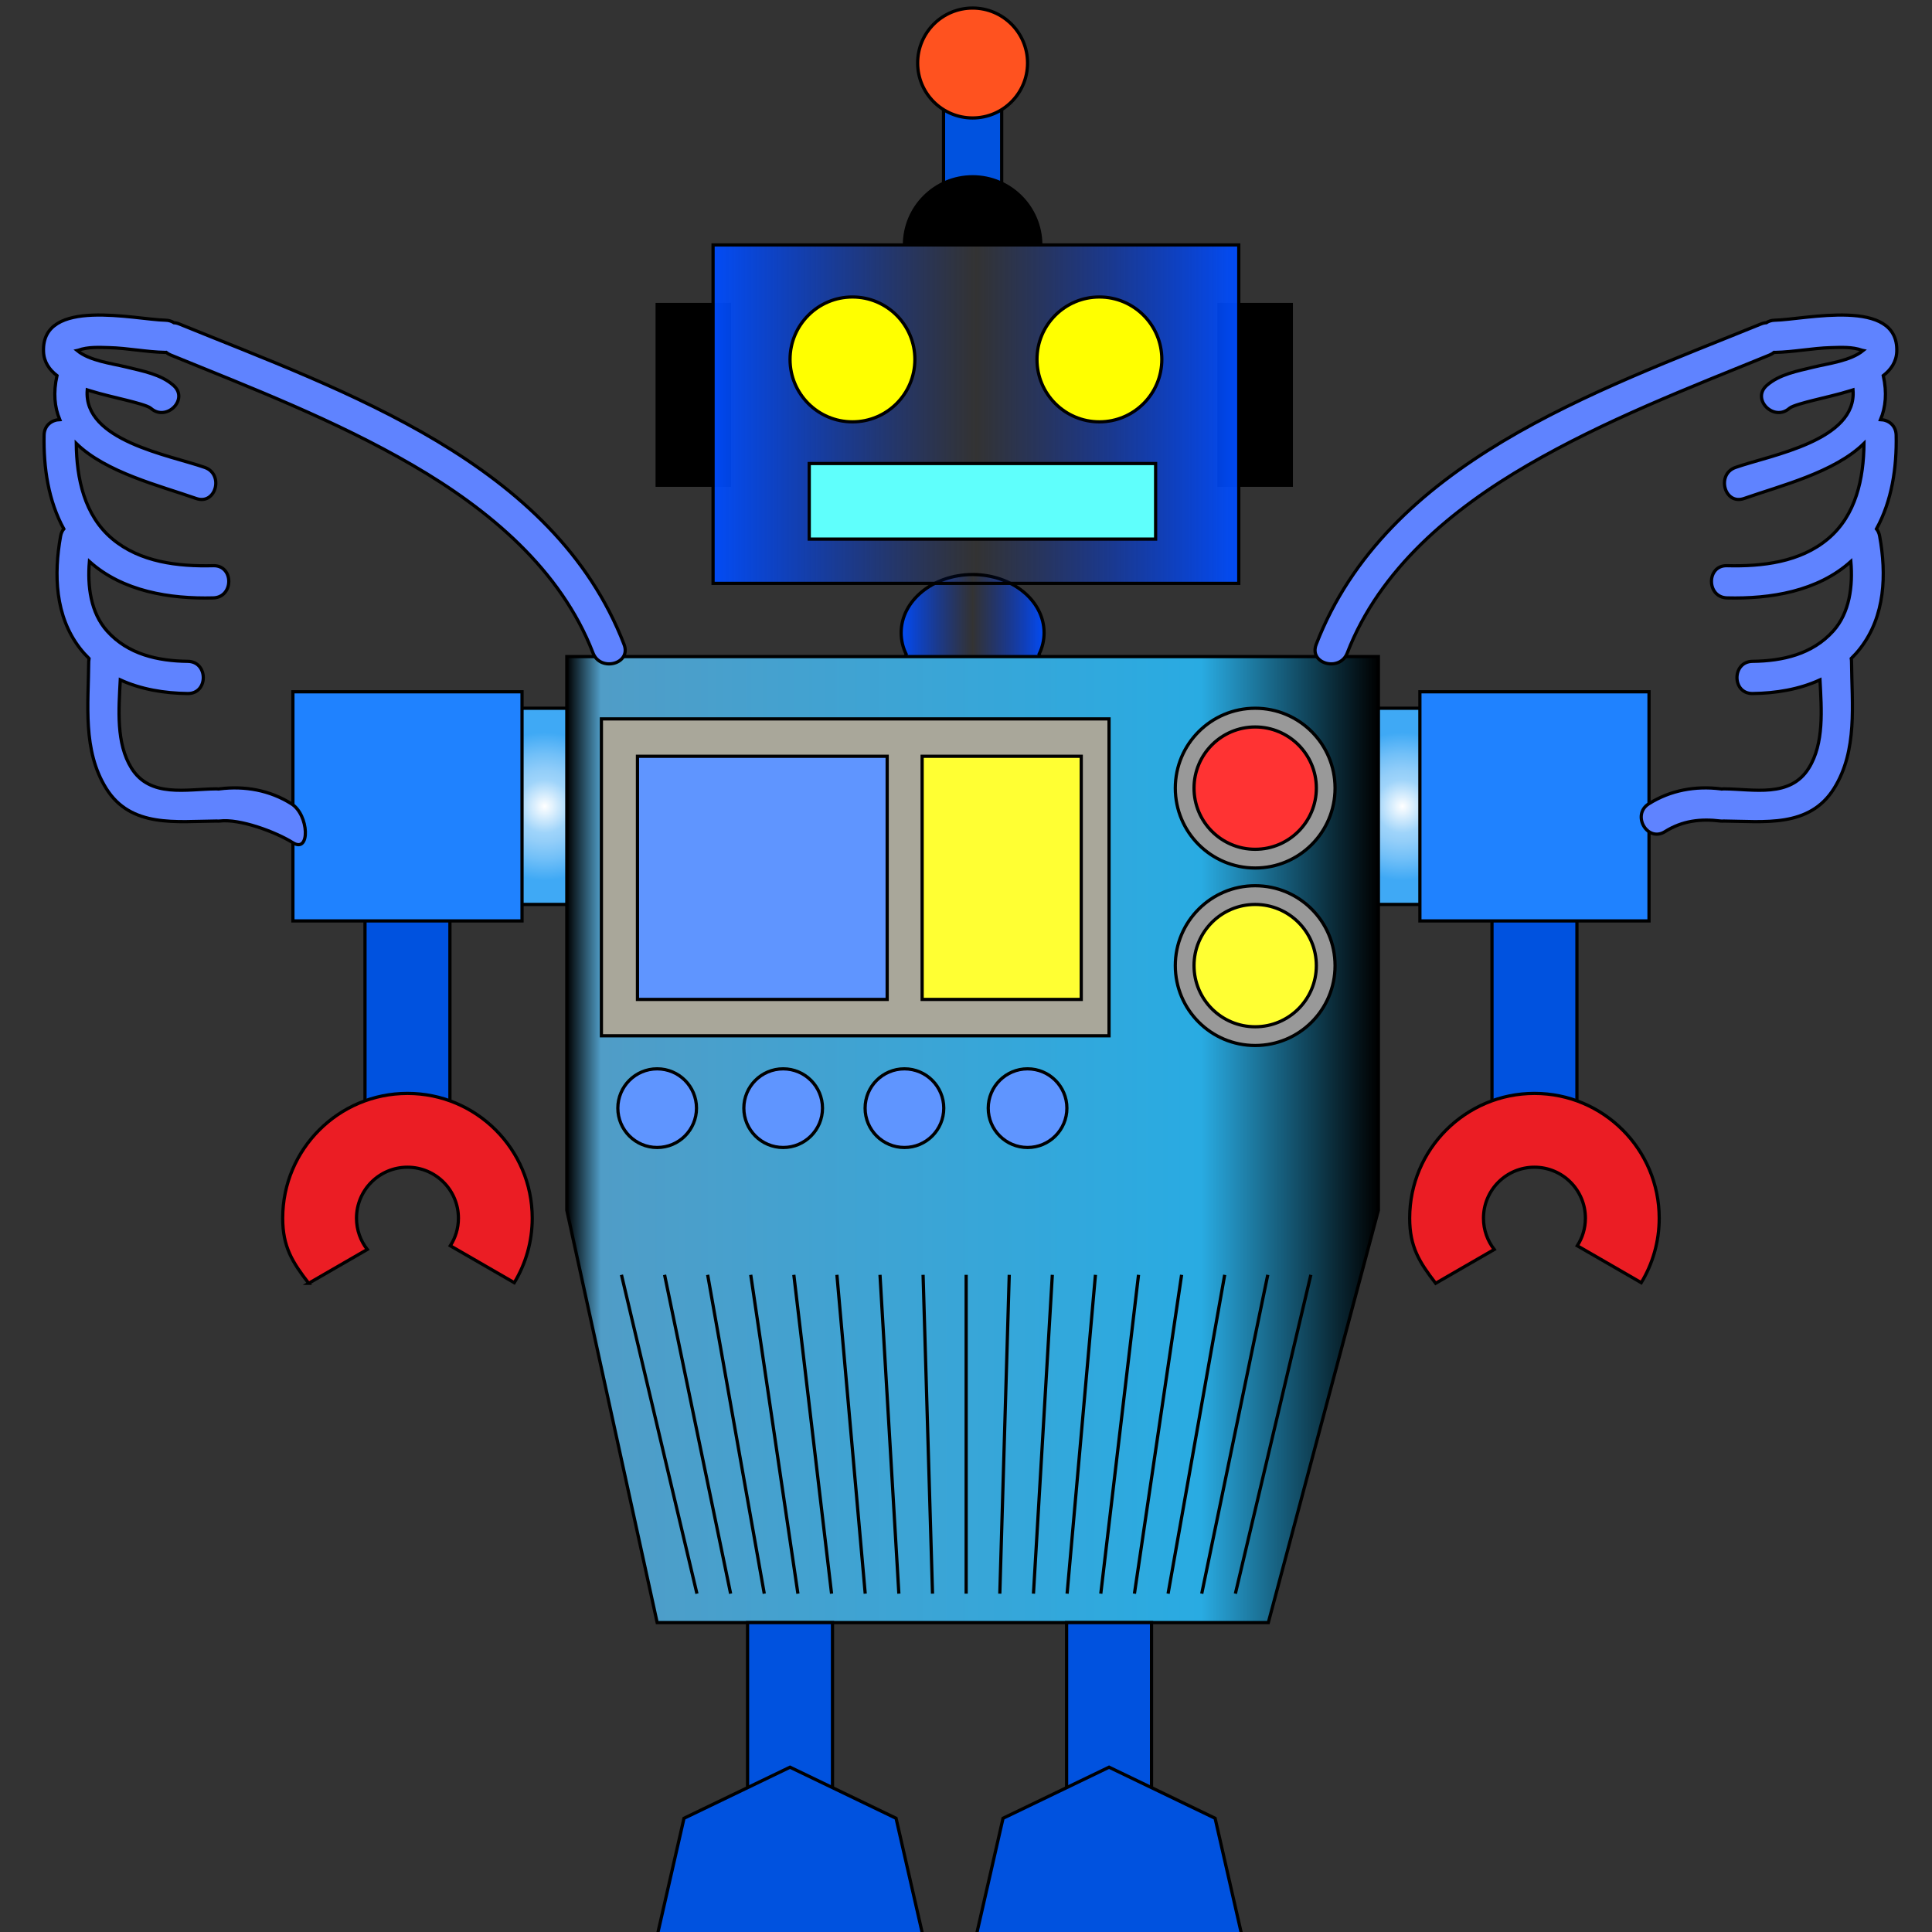 <?xml version="1.0" encoding="UTF-8"?>
<!DOCTYPE svg  PUBLIC '-//W3C//DTD SVG 1.1//EN'  'http://www.w3.org/Graphics/SVG/1.1/DTD/svg11.dtd'>
<svg enable-background="new 0 0 600 600" version="1.1" viewBox="0 0 600 600" xml:space="preserve" xmlns="http://www.w3.org/2000/svg">
<rect x="0" y="0" width="600" height="600" fill="#333333" stroke="none"/>
<rect x="378.58" y="94.566" width="22.449" height="56.123" stroke="#000"/>
<rect x="204.09" y="94.566" width="22.449" height="56.123" stroke="#000"/>
<linearGradient id="e" x1="279.86" x2="324.25" y1="203.17" y2="203.17" gradientUnits="userSpaceOnUse">
	<stop stop-color="#004DFF" stop-opacity=".95" offset="0"/>
	<stop stop-color="#0038E7" stop-opacity="0" offset=".5"/>
	<stop stop-color="#003CEC" stop-opacity=".384" offset=".702"/>
	<stop stop-color="#0048F9" stop-opacity=".812" offset=".927"/>
	<stop stop-color="#004DFF" stop-opacity=".95" offset="1"/>
</linearGradient>
<path d="m324.25 196.52c0-9.992-9.936-18.091-22.193-18.091s-22.194 8.1-22.194 18.091c0 2.351 0.556 4.594 1.557 6.654-1 2.06-1.557 4.304-1.557 6.654 0 9.991 9.937 18.091 22.194 18.091 12.258 0 22.193-8.1 22.193-18.091 0-2.351-0.555-4.594-1.557-6.654 1.002-2.06 1.557-4.303 1.557-6.654z" fill="url(#e)" stroke="#000"/>
<linearGradient id="d" x1="221.45" x2="384.71" y1="128.62" y2="128.62" gradientUnits="userSpaceOnUse">
	<stop stop-color="#004DFF" stop-opacity=".95" offset="0"/>
	<stop stop-color="#0038E7" stop-opacity="0" offset=".5"/>
	<stop stop-color="#003CEC" stop-opacity=".384" offset=".702"/>
	<stop stop-color="#0048F9" stop-opacity=".812" offset=".927"/>
	<stop stop-color="#004DFF" stop-opacity=".95" offset="1"/>
</linearGradient>
<rect x="221.45" y="76.071" width="163.26" height="105.1" fill="url(#d)" stroke="#000"/>
<rect x="463.35" y="275.07" width="26.379" height="69.082" fill="#0052DF" stroke="#000"/>
<rect x="113.35" y="275.07" width="26.378" height="69.082" fill="#0052DF" stroke="#000"/>
<radialGradient id="c" cx="435.54" cy="250.42" r="22.982" gradientUnits="userSpaceOnUse">
	<stop stop-color="#fff" offset="0"/>
	<stop stop-color="#9FD4FA" offset=".36"/>
	<stop stop-color="#93CEF9" offset=".483"/>
	<stop stop-color="#72C0F8" offset=".708"/>
	<stop stop-color="#3FA9F5" offset="1"/>
</radialGradient>
<rect x="424.22" y="219.95" width="22.643" height="60.932" fill="url(#c)" stroke="#000"/>
<radialGradient id="b" cx="169.14" cy="250.42" r="22.982" gradientUnits="userSpaceOnUse">
	<stop stop-color="#fff" offset="0"/>
	<stop stop-color="#9FD4FA" offset=".36"/>
	<stop stop-color="#93CEF9" offset=".483"/>
	<stop stop-color="#72C0F8" offset=".708"/>
	<stop stop-color="#3FA9F5" offset="1"/>
</radialGradient>
<rect x="157.82" y="219.95" width="22.642" height="60.932" fill="url(#b)" stroke="#000"/>
<rect x="293.02" y="28.75" width="18.062" height="36.734" fill="#0052DF" stroke="#000"/>
<path d="m280.88 76.071c0-11.694 9.48-21.173 21.173-21.173s21.174 9.479 21.174 21.173" stroke="#000"/>
<circle cx="302.05" cy="19.566" r="17.066" fill="#FF521F" stroke="#000"/>
<g fill="#ff0" stroke="#000">
	<circle cx="341.43" cy="111.62" r="19.386"/>
	<circle cx="264.74" cy="111.62" r="19.386"/>
</g>
<rect x="251.32" y="143.95" width="107.57" height="23.47" fill="#5FFFFC" stroke="#000"/>
<linearGradient id="a" x1="176.03" x2="428.07" y1="353.91" y2="353.91" gradientUnits="userSpaceOnUse">
	<stop offset="0"/>
	<stop stop-color="#509DC7" offset=".042"/>
	<stop stop-color="#29ABE2" offset=".782"/>
	<stop offset="1"/>
</linearGradient>
<polygon points="176.03 203.91 176.03 375.85 204.09 503.91 393.89 503.91 428.07 375.85 428.07 203.91" fill="url(#a)" stroke="#000"/>
<rect x="186.77" y="223.26" width="157.65" height="98.417" fill="#A9A79A" stroke="#000"/>
<rect x="197.97" y="234.87" width="77.551" height="75.511" fill="#5F95FF" stroke="#000"/>
<rect x="286.38" y="234.87" width="49.41" height="75.511" fill="#ff3" stroke="#000"/>
<circle cx="389.81" cy="299.88" r="24.808" fill="#999" stroke="#000"/>
<circle cx="389.81" cy="244.76" r="24.808" fill="#999" stroke="#000"/>
<circle cx="389.81" cy="244.76" r="18.993" fill="#f33" stroke="#000"/>
<circle cx="389.81" cy="299.88" r="18.993" fill="#ff3" stroke="#000"/>
<circle cx="204.09" cy="344.15" r="12.214" fill="#5F95FF" stroke="#000"/>
<circle cx="319.12" cy="344.15" r="12.214" fill="#5F95FF" stroke="#000"/>
<circle cx="280.88" cy="344.15" r="12.213" fill="#5F95FF" stroke="#000"/>
<circle cx="243.22" cy="344.15" r="12.213" fill="#5F95FF" stroke="#000"/>
<rect x="90.963" y="214.84" width="71.157" height="71.158" fill="#1F82FF" stroke="#000"/>
<rect x="440.96" y="214.84" width="71.156" height="71.159" fill="#1F82FF" stroke="#000"/>
<path d="m95.866 398.54 18.191-10.503c-2.092-2.683-3.342-6.055-3.342-9.721 0-8.74 7.085-15.826 15.826-15.826s15.826 7.086 15.826 15.826c0 3.157-0.928 6.095-2.52 8.563l19.868 11.471c3.538-5.846 5.576-12.702 5.576-20.034 0-21.4-17.349-38.749-38.75-38.749s-38.75 17.349-38.75 38.749c1e-3 8.914 3.018 13.677 8.075 20.224z" fill="#EB1D24" stroke="#000"/>
<path d="m445.86 398.54 18.191-10.503c-2.092-2.683-3.342-6.055-3.342-9.721 0-8.74 7.086-15.826 15.826-15.826s15.826 7.086 15.826 15.826c0 3.157-0.928 6.095-2.52 8.563l19.867 11.471c3.539-5.846 5.576-12.702 5.576-20.034 0-21.4-17.35-38.749-38.75-38.749s-38.75 17.349-38.75 38.749c2e-3 8.914 3.02 13.677 8.076 20.224z" fill="#EB1D24" stroke="#000"/>
<rect x="331.24" y="503.91" width="26.379" height="57.268" fill="#0052DF" stroke="#000"/>
<rect x="232.16" y="503.91" width="26.379" height="57.268" fill="#0052DF" stroke="#000"/>
<polyline points="204.29 600.31 212.42 564.68 245.35 548.82 278.28 564.68 286.42 600.31" fill="#0052DF" stroke="#000"/>
<polyline points="303.37 600.31 311.5 564.68 344.43 548.82 377.36 564.68 385.49 600.31" fill="#0052DF" stroke="#000"/>

	
		<path d="m18.55 130.31c-1.6-3.84-2.05-8.33-0.85-13.66-2.36-1.82-4.07-4.22-4.19-7.45-0.65-17.01 28.51-9.94 37.86-9.76 1.06 0.02 1.95 0.32 2.66 0.79 0.51 0.02 1.06 0.14 1.64 0.38 51.4 20.95 116.32 42.99 138.14 99.53 2.33 6.03-7.34 8.61-9.64 2.66-10.06-26.07-32.5-44.66-56.05-58.34-23.87-13.87-49.62-23.82-75.11-34.21-0.54-0.22-1-0.49-1.4-0.82-0.08 0.01-0.16 0.01-0.24 0.01-5.84-0.11-11.61-1.32-17.45-1.48-3.14-0.09-6.61-0.28-9.62 0.81-0.13 0.05-0.23 0.08-0.33 0.1 3.94 3.21 10.63 3.97 15.37 5.13 4.94 1.22 10.65 2.22 14.57 5.72 4.83 4.29-2.27 11.34-7.07 7.07-0.9-0.81-5.17-1.89-7.29-2.43-3.91-0.99-7.87-1.84-11.72-3.05-0.24-0.07-0.49-0.15-0.74-0.23-1.27 15.79 25.41 20.19 36.5 24.08 6.04 2.12 3.44 11.79-2.66 9.65-11.33-3.98-28.05-8.09-37.25-17.1 0.11 10.87 2.49 22.3 11.17 29.61 8.65 7.28 20.48 8.64 31.37 8.36 6.45-0.17 6.43 9.83 0 10-13.43 0.35-28.14-2.01-38.46-11.31-0.64 7.61 0.36 15.89 5.52 21.63 6.45 7.17 15.68 9.28 25.02 9.38 6.44 0.07 6.45 10.07 0 10-7.22-0.08-14.52-1.29-20.95-4.24-0.48 9.26-1.32 19.72 3.48 27.41 5.79 9.27 17.04 6.51 26.38 6.43 0.26 0 0.5 0.02 0.74 0.05 0.09-0.01 0.16-0.03 0.25-0.05 7.84-0.97 15.59 0.41 22.32 4.65 5.45 3.42 5.9 15.53 0.43 12.08-5.38-3.38-16.52-7.5-22.75-6.73-0.3 0.04-0.59 0.03-0.88 0h-0.11c-12.44 0.1-26.55 2.18-34.23-10.12-7.39-11.85-5.52-26.14-5.43-39.43 0.01-0.33 0.04-0.64 0.09-0.93-1.01-1-1.97-2.06-2.87-3.23-7.66-9.96-8.1-22.89-5.95-34.79 0.17-0.93 0.52-1.66 0.99-2.22-4.78-8.72-6.33-19.01-6.12-29.13 0.07-3.11 2.44-4.72 4.86-4.82z" fill="#5F83FF"/>
	
	
		<path d="m193.81 200.14c-21.82-56.54-86.74-78.58-138.14-99.53-0.58-0.24-1.13-0.36-1.64-0.38-0.71-0.47-1.6-0.77-2.66-0.79-9.35-0.18-38.51-7.25-37.86 9.76 0.12 3.23 1.83 5.63 4.19 7.45-1.2 5.33-0.75 9.82 0.85 13.66-2.42 0.1-4.79 1.71-4.86 4.82-0.21 10.12 1.34 20.41 6.12 29.13-0.47 0.56-0.82 1.29-0.99 2.22-2.15 11.9-1.71 24.83 5.95 34.79 0.9 1.17 1.86 2.23 2.87 3.23-0.05 0.29-0.08 0.6-0.09 0.93-0.09 13.29-1.96 27.58 5.43 39.43 7.68 12.3 21.79 10.22 34.23 10.12h0.11c0.29 0.03 0.58 0.04 0.88 0 6.23-0.77 17.37 3.35 22.75 6.73 5.47 3.45 5.02-8.66-0.43-12.08-6.73-4.24-14.48-5.62-22.32-4.65-0.09 0.02-0.16 0.04-0.25 0.05-0.24-0.03-0.48-0.05-0.74-0.05-9.34 0.08-20.59 2.84-26.38-6.43-4.8-7.69-3.96-18.15-3.48-27.41 6.43 2.95 13.73 4.16 20.95 4.24 6.45 0.07 6.44-9.93 0-10-9.34-0.1-18.57-2.21-25.02-9.38-5.16-5.74-6.16-14.02-5.52-21.63 10.32 9.3 25.03 11.66 38.46 11.31 6.43-0.17 6.45-10.17 0-10-10.89 0.28-22.72-1.08-31.37-8.36-8.68-7.31-11.06-18.74-11.17-29.61 9.2 9.01 25.92 13.12 37.25 17.1 6.1 2.14 8.7-7.53 2.66-9.65-11.09-3.89-37.77-8.29-36.5-24.08 0.25 0.08 0.5 0.16 0.74 0.23 3.85 1.21 7.81 2.06 11.72 3.05 2.12 0.54 6.39 1.62 7.29 2.43 4.8 4.27 11.9-2.78 7.07-7.07-3.92-3.5-9.63-4.5-14.57-5.72-4.74-1.16-11.43-1.92-15.37-5.13 0.1-0.02 0.2-0.05 0.33-0.1 3.01-1.09 6.48-0.9 9.62-0.81 5.84 0.16 11.61 1.37 17.45 1.48 0.08 0 0.16 0 0.24-0.01 0.4 0.33 0.86 0.6 1.4 0.82 25.49 10.39 51.24 20.34 75.11 34.21 23.55 13.68 45.99 32.27 56.05 58.34 2.3 5.95 11.97 3.37 9.64-2.66z" fill="none" stroke="#000"/>
	


	
		<path d="m551.2 99.44c9.34-0.18 38.5-7.25 37.859 9.76-0.13 3.23-1.829 5.63-4.189 7.45 1.189 5.33 0.74 9.82-0.851 13.66 2.41 0.1 4.78 1.71 4.851 4.82 0.22 10.12-1.34 20.41-6.12 29.13 0.47 0.56 0.82 1.29 0.99 2.22 2.16 11.9 1.72 24.82-5.95 34.79-0.89 1.17-1.86 2.23-2.87 3.23 0.05 0.29 0.09 0.6 0.09 0.93 0.09 13.29 1.96 27.58-5.43 39.43-7.68 12.3-21.78 10.22-34.22 10.12h-0.11c-0.29 0.03-0.58 0.04-0.88 0-6.23-0.77-11.9-0.1-17.28 3.28-5.479 3.45-10.49-5.21-5.05-8.63 6.729-4.24 14.479-5.62 22.33-4.65 0.08 0.02 0.16 0.04 0.24 0.05 0.239-0.03 0.489-0.05 0.75-0.05 9.33 0.08 20.59 2.84 26.37-6.43 4.8-7.69 3.97-18.15 3.479-27.41-6.42 2.95-13.72 4.16-20.94 4.24-6.449 0.07-6.449-9.93 0-10 9.341-0.1 18.561-2.21 25.021-9.38 5.16-5.74 6.16-14.02 5.51-21.63-10.319 9.3-25.03 11.66-38.45 11.31-6.439-0.17-6.46-10.17 0-10 10.881 0.28 22.721-1.08 31.36-8.36 8.69-7.31 11.07-18.74 11.17-29.61-9.189 9.01-25.92 13.12-37.24 17.1-6.1 2.14-8.71-7.53-2.659-9.65 11.09-3.89 37.77-8.29 36.489-24.08-0.25 0.08-0.489 0.16-0.729 0.23-3.86 1.21-7.82 2.06-11.73 3.05-2.12 0.54-6.39 1.62-7.29 2.43-4.8 4.27-11.89-2.78-7.069-7.07 3.93-3.5 9.63-4.5 14.58-5.72 4.729-1.16 11.42-1.92 15.369-5.13-0.109-0.02-0.199-0.05-0.34-0.1-3.01-1.09-6.47-0.9-9.609-0.81-5.841 0.16-11.62 1.37-17.45 1.48-0.09 0-0.17 0-0.25-0.01-0.4 0.33-0.86 0.6-1.391 0.82-25.5 10.39-51.25 20.34-75.119 34.21-23.551 13.68-45.98 32.27-56.04 58.34-2.301 5.95-11.971 3.37-9.65-2.66 21.83-56.54 86.75-78.58 138.15-99.53 0.58-0.24 1.119-0.36 1.63-0.38 0.718-0.47 1.598-0.77 2.668-0.79z" fill="#5F83FF"/>
	
	
		<path d="m408.75 200.14c21.83-56.54 86.75-78.58 138.15-99.53 0.58-0.24 1.119-0.36 1.63-0.38 0.72-0.47 1.6-0.77 2.67-0.79 9.34-0.18 38.5-7.25 37.859 9.76-0.13 3.23-1.829 5.63-4.189 7.45 1.189 5.33 0.74 9.82-0.851 13.66 2.41 0.1 4.78 1.71 4.851 4.82 0.22 10.12-1.34 20.41-6.12 29.13 0.47 0.56 0.82 1.29 0.99 2.22 2.16 11.9 1.72 24.82-5.95 34.79-0.89 1.17-1.86 2.23-2.87 3.23 0.05 0.29 0.09 0.6 0.09 0.93 0.09 13.29 1.96 27.58-5.43 39.43-7.68 12.3-21.78 10.22-34.22 10.12h-0.11c-0.29 0.03-0.58 0.04-0.88 0-6.23-0.77-11.9-0.1-17.28 3.28-5.479 3.45-10.49-5.21-5.05-8.63 6.729-4.24 14.479-5.62 22.33-4.65 0.08 0.02 0.16 0.04 0.24 0.05 0.239-0.03 0.489-0.05 0.75-0.05 9.33 0.08 20.59 2.84 26.37-6.43 4.8-7.69 3.97-18.15 3.479-27.41-6.42 2.95-13.72 4.16-20.94 4.24-6.449 0.07-6.449-9.93 0-10 9.341-0.1 18.561-2.21 25.021-9.38 5.16-5.74 6.16-14.02 5.51-21.63-10.319 9.3-25.03 11.66-38.45 11.31-6.439-0.17-6.46-10.17 0-10 10.881 0.28 22.721-1.08 31.36-8.36 8.69-7.31 11.07-18.74 11.17-29.61-9.189 9.01-25.92 13.12-37.24 17.1-6.1 2.14-8.71-7.53-2.659-9.65 11.09-3.89 37.77-8.29 36.489-24.08-0.25 0.08-0.489 0.16-0.729 0.23-3.86 1.21-7.82 2.06-11.73 3.05-2.12 0.54-6.39 1.62-7.29 2.43-4.8 4.27-11.89-2.78-7.069-7.07 3.93-3.5 9.63-4.5 14.58-5.72 4.729-1.16 11.42-1.92 15.369-5.13-0.109-0.02-0.199-0.05-0.34-0.1-3.01-1.09-6.47-0.9-9.609-0.81-5.841 0.16-11.62 1.37-17.45 1.48-0.09 0-0.17 0-0.25-0.01-0.4 0.33-0.86 0.6-1.391 0.82-25.5 10.39-51.25 20.34-75.119 34.21-23.551 13.68-45.98 32.27-56.04 58.34-2.302 5.95-11.972 3.37-9.652-2.66z" fill="none" stroke="#000"/>
	

<g fill="none" stroke="#000">
	<line x1="193" x2="216.44" y1="395.91" y2="494.92"/>
	<line x1="206.39" x2="226.9" y1="395.91" y2="494.92"/>
	<line x1="219.77" x2="237.35" y1="395.91" y2="494.92"/>
	<line x1="233.15" x2="247.8" y1="395.91" y2="494.92"/>
	<line x1="246.53" x2="258.25" y1="395.91" y2="494.92"/>
	<line x1="259.91" x2="268.7" y1="395.91" y2="494.92"/>
	<line x1="273.29" x2="279.15" y1="395.91" y2="494.92"/>
	<line x1="286.67" x2="289.6" y1="395.91" y2="494.92"/>
	<line x1="300.05" x2="300.05" y1="395.91" y2="494.92"/>
	<line x1="313.43" x2="310.5" y1="395.91" y2="494.92"/>
	<line x1="326.81" x2="320.95" y1="395.91" y2="494.92"/>
	<line x1="340.2" x2="331.4" y1="395.91" y2="494.92"/>
	<line x1="353.58" x2="341.86" y1="395.91" y2="494.92"/>
	<line x1="366.96" x2="352.31" y1="395.91" y2="494.92"/>
	<line x1="380.34" x2="362.76" y1="395.91" y2="494.92"/>
	<line x1="393.72" x2="373.21" y1="395.91" y2="494.92"/>
	<line x1="407.1" x2="383.66" y1="395.91" y2="494.92"/>
</g>
</svg>
